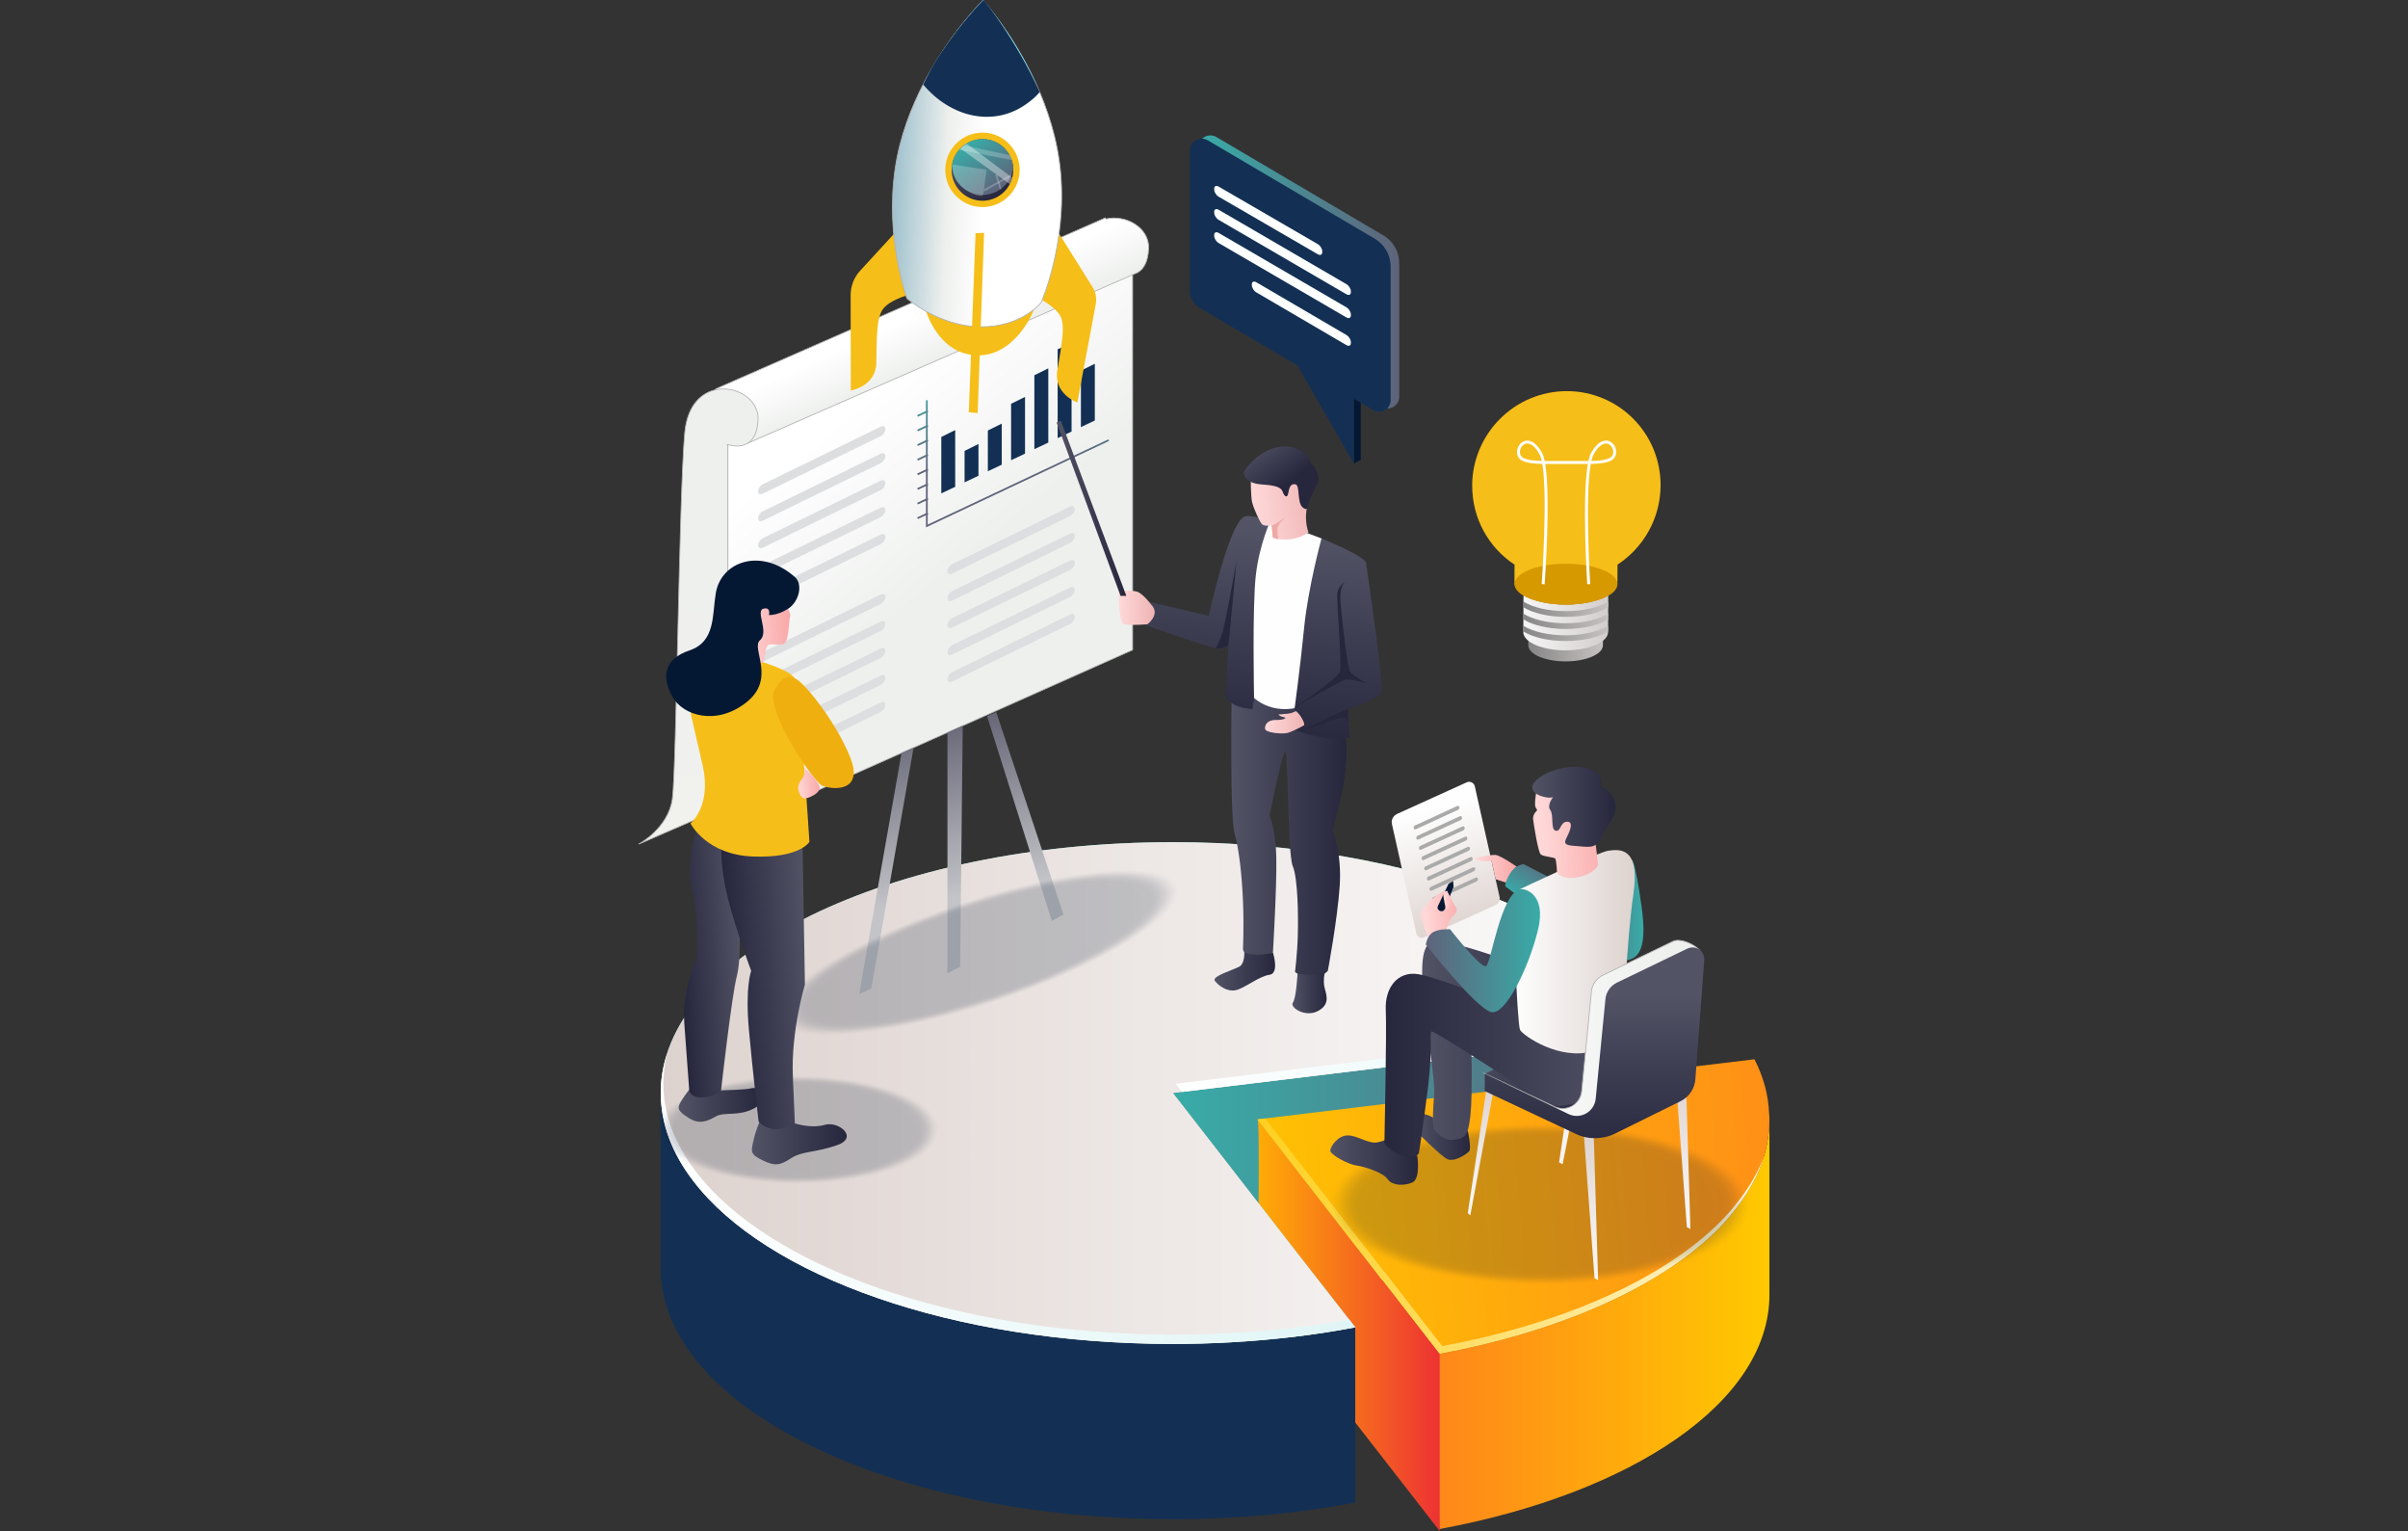 <?xml version="1.0" encoding="UTF-8"?>
<svg id="Layer_1" data-name="Layer 1" xmlns="http://www.w3.org/2000/svg" xmlns:xlink="http://www.w3.org/1999/xlink" viewBox="0 0 719 457">
  <rect x="0" y="0" width="719" height="457" fill="#333333" stroke="none"/>
  <defs>
    <style>
      .cls-1 {
        opacity: .2;
      }

      .cls-1, .cls-2, .cls-3, .cls-4, .cls-5, .cls-6, .cls-7, .cls-8, .cls-9, .cls-10, .cls-11, .cls-12, .cls-13, .cls-14, .cls-15, .cls-16, .cls-17, .cls-18, .cls-19, .cls-20, .cls-21, .cls-22, .cls-23, .cls-24, .cls-25, .cls-26, .cls-27, .cls-28, .cls-29, .cls-30, .cls-31, .cls-32, .cls-33, .cls-34, .cls-35, .cls-36 {
        fill: #051833;
      }

      .cls-2 {
        opacity: .06;
      }

      .cls-3 {
        opacity: .89;
      }

      .cls-37 {
        fill: url(#linear-gradient-61);
      }

      .cls-38 {
        fill: url(#linear-gradient-15);
      }

      .cls-39 {
        fill: url(#linear-gradient-13);
      }

      .cls-40 {
        fill: url(#linear-gradient-28);
      }

      .cls-4 {
        opacity: .49;
      }

      .cls-41 {
        fill: url(#linear-gradient-53);
      }

      .cls-5 {
        opacity: 0;
      }

      .cls-42 {
        fill: url(#linear-gradient-42);
      }

      .cls-43 {
        fill: url(#linear-gradient-46);
      }

      .cls-6 {
        opacity: .46;
      }

      .cls-44 {
        fill: #efaf0f;
      }

      .cls-7 {
        opacity: .6;
      }

      .cls-8 {
        opacity: .63;
      }

      .cls-45 {
        fill: url(#linear-gradient-60);
      }

      .cls-46 {
        fill: url(#linear-gradient-2);
      }

      .cls-9 {
        opacity: .03;
      }

      .cls-47 {
        opacity: .61;
      }

      .cls-48 {
        fill: url(#linear-gradient-56);
      }

      .cls-10 {
        opacity: .86;
      }

      .cls-49 {
        fill: url(#linear-gradient-43);
      }

      .cls-50 {
        fill: url(#linear-gradient-25);
      }

      .cls-11 {
        opacity: .09;
      }

      .cls-51 {
        fill: url(#linear-gradient-40);
      }

      .cls-52 {
        fill: url(#linear-gradient-27);
      }

      .cls-12 {
        opacity: .91;
      }

      .cls-53 {
        opacity: .36;
      }

      .cls-53, .cls-54 {
        fill: #fff;
      }

      .cls-55 {
        fill: #d69900;
      }

      .cls-56 {
        fill: url(#linear-gradient-37);
      }

      .cls-57 {
        fill: url(#linear-gradient-55);
      }

      .cls-58 {
        fill: #133054;
      }

      .cls-59 {
        fill: url(#linear-gradient-39);
      }

      .cls-13 {
        opacity: .66;
      }

      .cls-60 {
        fill: url(#linear-gradient-52);
      }

      .cls-14 {
        opacity: .54;
      }

      .cls-61 {
        fill: url(#linear-gradient-58);
      }

      .cls-62 {
        fill: url(#linear-gradient-47);
      }

      .cls-63 {
        fill: url(#linear-gradient-26);
      }

      .cls-15 {
        opacity: .94;
      }

      .cls-64 {
        fill: none;
      }

      .cls-65 {
        fill: url(#linear-gradient-4);
      }

      .cls-66 {
        fill: url(#linear-gradient-35);
      }

      .cls-67 {
        fill: url(#linear-gradient-30);
      }

      .cls-68 {
        fill: url(#linear-gradient-45);
      }

      .cls-68, .cls-69, .cls-70, .cls-71, .cls-72 {
        stroke: #b3b3b3;
        stroke-miterlimit: 10;
        stroke-width: .25px;
      }

      .cls-16 {
        opacity: .83;
      }

      .cls-17 {
        opacity: .8;
      }

      .cls-73 {
        fill: #26263d;
      }

      .cls-18 {
        opacity: .29;
      }

      .cls-19 {
        opacity: .77;
      }

      .cls-74 {
        fill: url(#linear-gradient-44);
      }

      .cls-75 {
        fill: url(#linear-gradient-49);
      }

      .cls-76 {
        fill: url(#linear-gradient-3);
      }

      .cls-77 {
        fill: url(#linear-gradient-34);
      }

      .cls-78 {
        fill: url(#linear-gradient-5);
      }

      .cls-69 {
        fill: url(#linear-gradient-12);
      }

      .cls-79 {
        fill: url(#linear-gradient-38);
      }

      .cls-80 {
        fill: url(#linear-gradient-22);
      }

      .cls-81 {
        fill: url(#linear-gradient-24);
      }

      .cls-82 {
        fill: #f6be18;
      }

      .cls-83 {
        fill: url(#linear-gradient-54);
      }

      .cls-21 {
        opacity: .34;
      }

      .cls-70 {
        fill: url(#linear-gradient-59);
      }

      .cls-22 {
        opacity: .57;
      }

      .cls-84 {
        fill: url(#linear-gradient-33);
      }

      .cls-85 {
        fill: url(#linear-gradient-51);
      }

      .cls-86 {
        fill: url(#linear-gradient-8);
      }

      .cls-87 {
        fill: url(#linear-gradient-57);
      }

      .cls-23 {
        opacity: .26;
      }

      .cls-24 {
        opacity: .97;
      }

      .cls-25 {
        opacity: .69;
      }

      .cls-26 {
        opacity: .74;
      }

      .cls-27 {
        opacity: .4;
      }

      .cls-88 {
        fill: url(#linear-gradient-14);
      }

      .cls-89 {
        fill: url(#linear-gradient-62);
      }

      .cls-90 {
        opacity: .2;
      }

      .cls-28 {
        opacity: .11;
      }

      .cls-29 {
        opacity: .31;
      }

      .cls-91 {
        fill: url(#linear-gradient-29);
      }

      .cls-92 {
        fill: url(#linear-gradient-20);
      }

      .cls-93 {
        fill: url(#linear-gradient-17);
      }

      .cls-94 {
        fill: url(#linear-gradient-50);
      }

      .cls-95 {
        fill: url(#linear-gradient-7);
      }

      .cls-96 {
        fill: url(#linear-gradient-9);
      }

      .cls-30 {
        opacity: .51;
      }

      .cls-31 {
        opacity: .17;
      }

      .cls-97 {
        fill: url(#linear-gradient-19);
      }

      .cls-32 {
        opacity: .37;
      }

      .cls-98 {
        fill: url(#linear-gradient-6);
      }

      .cls-71 {
        fill: url(#linear-gradient-10);
      }

      .cls-99 {
        fill: url(#linear-gradient-36);
      }

      .cls-100 {
        fill: url(#linear-gradient-21);
      }

      .cls-33 {
        opacity: .23;
      }

      .cls-34 {
        opacity: .71;
      }

      .cls-101 {
        fill: #aaa;
      }

      .cls-102 {
        fill: url(#linear-gradient-48);
      }

      .cls-103 {
        fill: #fefefe;
      }

      .cls-104 {
        fill: url(#linear-gradient-32);
      }

      .cls-105 {
        fill: url(#linear-gradient-41);
      }

      .cls-106 {
        fill: url(#linear-gradient-16);
      }

      .cls-107 {
        fill: url(#linear-gradient);
      }

      .cls-35 {
        opacity: .14;
      }

      .cls-108 {
        fill: url(#linear-gradient-23);
      }

      .cls-109 {
        fill: url(#linear-gradient-31);
      }

      .cls-110 {
        fill: #feffff;
      }

      .cls-111 {
        fill: #dcdee0;
      }

      .cls-72 {
        fill: url(#linear-gradient-11);
      }

      .cls-112 {
        fill: #efa9a5;
      }

      .cls-36 {
        opacity: .43;
      }

      .cls-113 {
        fill: url(#linear-gradient-18);
      }
    </style>
    <linearGradient id="linear-gradient" x1="350.25" y1="341.22" x2="498.65" y2="341.22" gradientUnits="userSpaceOnUse">
      <stop offset="0" stop-color="#38aca8"/>
      <stop offset="1" stop-color="#5f637a"/>
    </linearGradient>
    <linearGradient id="linear-gradient-2" x1="375.46" y1="395.56" x2="430.36" y2="395.56" gradientUnits="userSpaceOnUse">
      <stop offset="0" stop-color="#ffac06"/>
      <stop offset=".99" stop-color="#ed3333"/>
    </linearGradient>
    <linearGradient id="linear-gradient-3" x1="429.87" y1="395.28" x2="528.33" y2="395.28" gradientUnits="userSpaceOnUse">
      <stop offset="0" stop-color="#ff871a"/>
      <stop offset="1" stop-color="#ffc900"/>
    </linearGradient>
    <linearGradient id="linear-gradient-4" x1="197.29" y1="326.26" x2="498.65" y2="326.26" gradientUnits="userSpaceOnUse">
      <stop offset="0" stop-color="#82d7db"/>
      <stop offset="1" stop-color="#5dc9a5"/>
    </linearGradient>
    <linearGradient id="linear-gradient-5" x1="558.42" y1="353.63" x2="352.68" y2="370.05" xlink:href="#linear-gradient-3"/>
    <linearGradient id="linear-gradient-6" x1="197.29" y1="326.26" x2="498.65" y2="326.26" gradientUnits="userSpaceOnUse">
      <stop offset="0" stop-color="#ddd2ce"/>
      <stop offset="1" stop-color="#fefefe"/>
    </linearGradient>
    <linearGradient id="linear-gradient-7" x1="197.29" y1="357.77" x2="404.66" y2="357.77" gradientUnits="userSpaceOnUse">
      <stop offset="0" stop-color="#fff"/>
      <stop offset="1" stop-color="#e0f5f6"/>
    </linearGradient>
    <linearGradient id="linear-gradient-8" x1="351.04" y1="315.86" x2="498.65" y2="315.86" xlink:href="#linear-gradient-7"/>
    <linearGradient id="linear-gradient-9" x1="555.61" y1="356.86" x2="353.35" y2="373" gradientUnits="userSpaceOnUse">
      <stop offset="0" stop-color="#fff"/>
      <stop offset="1" stop-color="#ffc900"/>
    </linearGradient>
    <linearGradient id="linear-gradient-10" x1="250.8" y1="124.78" x2="286.91" y2="168.88" gradientUnits="userSpaceOnUse">
      <stop offset="0" stop-color="#fff"/>
      <stop offset="1" stop-color="#eef0ee"/>
    </linearGradient>
    <linearGradient id="linear-gradient-11" x1="277.36" y1="92.03" x2="283.43" y2="105.43" xlink:href="#linear-gradient-10"/>
    <linearGradient id="linear-gradient-12" x1="204.25" y1="243.41" x2="210.75" y2="171.18" gradientUnits="userSpaceOnUse">
      <stop offset="0" stop-color="#f1f1ee"/>
      <stop offset="1" stop-color="#eef0ee"/>
    </linearGradient>
    <linearGradient id="linear-gradient-13" x1="301.22" y1="109.59" x2="302.37" y2="139.62" xlink:href="#linear-gradient"/>
    <linearGradient id="linear-gradient-14" x1="255.82" y1="208.71" x2="266.53" y2="270.87" gradientUnits="userSpaceOnUse">
      <stop offset="0" stop-color="#535366"/>
      <stop offset="1" stop-color="#c3c4c8"/>
    </linearGradient>
    <linearGradient id="linear-gradient-15" x1="298.88" y1="201.29" x2="309.58" y2="263.45" xlink:href="#linear-gradient-14"/>
    <linearGradient id="linear-gradient-16" x1="276.83" y1="205.09" x2="287.53" y2="267.25" xlink:href="#linear-gradient-14"/>
    <linearGradient id="linear-gradient-17" x1="367.65" y1="246.08" x2="402.05" y2="246.08" gradientUnits="userSpaceOnUse">
      <stop offset="0" stop-color="#535366"/>
      <stop offset="1" stop-color="#26263d"/>
    </linearGradient>
    <linearGradient id="linear-gradient-18" x1="380.7" y1="158.61" x2="375.16" y2="221.83" xlink:href="#linear-gradient-17"/>
    <linearGradient id="linear-gradient-19" x1="-77.85" y1="-20.76" x2="-58.67" y2="-20.76" gradientTransform="translate(454.23 161.32) rotate(-8.43)" gradientUnits="userSpaceOnUse">
      <stop offset="0" stop-color="#ffd9d9"/>
      <stop offset="1" stop-color="#efb4b4"/>
    </linearGradient>
    <linearGradient id="linear-gradient-20" x1="498.9" y1="-41.2" x2="505.88" y2="-27.23" gradientTransform="translate(-112.01 245.22) rotate(-8.43)" xlink:href="#linear-gradient-17"/>
    <linearGradient id="linear-gradient-21" x1="334.06" y1="181.44" x2="344.78" y2="181.44" gradientTransform="matrix(1,0,0,1,0,0)" xlink:href="#linear-gradient-19"/>
    <linearGradient id="linear-gradient-22" x1="315.49" y1="151.73" x2="336.31" y2="151.73" xlink:href="#linear-gradient-17"/>
    <linearGradient id="linear-gradient-23" x1="362.63" y1="290" x2="380.72" y2="290" xlink:href="#linear-gradient-17"/>
    <linearGradient id="linear-gradient-24" x1="385.89" y1="296.55" x2="396.12" y2="296.55" xlink:href="#linear-gradient-17"/>
    <linearGradient id="linear-gradient-25" x1="377.72" y1="215.58" x2="389.42" y2="215.58" gradientTransform="matrix(1,0,0,1,0,0)" xlink:href="#linear-gradient-19"/>
    <linearGradient id="linear-gradient-26" x1="202.65" y1="329.8" x2="227.51" y2="329.8" xlink:href="#linear-gradient-17"/>
    <linearGradient id="linear-gradient-27" x1="5921.01" y1="-93.64" x2="5939.77" y2="-93.64" gradientTransform="translate(6133.68 -55.5) rotate(175.78) scale(1 -1)" xlink:href="#linear-gradient-17"/>
    <linearGradient id="linear-gradient-28" x1="5900.68" y1="-85.81" x2="5925.07" y2="-85.81" gradientTransform="translate(6133.68 -55.5) rotate(175.78) scale(1 -1)" xlink:href="#linear-gradient-17"/>
    <linearGradient id="linear-gradient-29" x1="5894.28" y1="-145.34" x2="5900.68" y2="-145.34" gradientTransform="translate(6133.68 -55.5) rotate(175.78) scale(1 -1)" gradientUnits="userSpaceOnUse">
      <stop offset="0" stop-color="#f9a7a7"/>
      <stop offset="1" stop-color="#ffd7d7"/>
    </linearGradient>
    <linearGradient id="linear-gradient-30" x1="224.5" y1="341.3" x2="252.83" y2="341.3" xlink:href="#linear-gradient-17"/>
    <linearGradient id="linear-gradient-31" x1="5899.26" y1="-191.55" x2="5914.16" y2="-191.55" xlink:href="#linear-gradient-29"/>
    <linearGradient id="linear-gradient-32" x1="5703.68" y1="278.91" x2="5714.37" y2="241.72" gradientTransform="translate(6141.72) rotate(-180) scale(1 -1)" xlink:href="#linear-gradient-6"/>
    <linearGradient id="linear-gradient-33" x1="422.33" y1="339.39" x2="438.93" y2="339.39" xlink:href="#linear-gradient-17"/>
    <linearGradient id="linear-gradient-34" x1="424.64" y1="310.72" x2="472.74" y2="310.72" xlink:href="#linear-gradient-17"/>
    <linearGradient id="linear-gradient-35" x1="5689.19" y1="267.69" x2="5681.5" y2="255.84" gradientTransform="translate(6141.72) rotate(-180) scale(1 -1)" xlink:href="#linear-gradient"/>
    <linearGradient id="linear-gradient-36" x1="397.2" y1="346.29" x2="423.4" y2="346.29" xlink:href="#linear-gradient-17"/>
    <linearGradient id="linear-gradient-37" x1="-5865.61" y1="306.97" x2="-5868.67" y2="340.37" gradientTransform="translate(6337.52)" gradientUnits="userSpaceOnUse">
      <stop offset="0" stop-color="#ddd2ce"/>
      <stop offset="1" stop-color="#f6f4f3"/>
    </linearGradient>
    <linearGradient id="linear-gradient-38" x1="-5903.68" y1="321.89" x2="-5862" y2="319.21" gradientTransform="translate(6337.52)" xlink:href="#linear-gradient-17"/>
    <linearGradient id="linear-gradient-39" x1="-5893.37" y1="322.35" x2="-5896.41" y2="355.63" xlink:href="#linear-gradient-37"/>
    <linearGradient id="linear-gradient-40" x1="-5860.56" y1="337.2" x2="-5863.9" y2="373.72" xlink:href="#linear-gradient-37"/>
    <linearGradient id="linear-gradient-41" x1="-5833" y1="321.94" x2="-5836.34" y2="358.47" xlink:href="#linear-gradient-37"/>
    <linearGradient id="linear-gradient-42" x1="5656.18" y1="318.01" x2="5728.33" y2="318.01" gradientTransform="translate(6141.72) rotate(-180) scale(1 -1)" xlink:href="#linear-gradient-17"/>
    <linearGradient id="linear-gradient-43" x1="5651.01" y1="271.77" x2="5667.02" y2="271.77" gradientTransform="translate(6141.72) rotate(-180) scale(1 -1)" xlink:href="#linear-gradient"/>
    <linearGradient id="linear-gradient-44" x1="5653.6" y1="284.1" x2="5689.39" y2="284.1" gradientTransform="translate(6141.72) rotate(-180) scale(1 -1)" xlink:href="#linear-gradient-6"/>
    <linearGradient id="linear-gradient-45" x1="-5911.94" y1="313.02" x2="-5836.76" y2="308.19" gradientTransform="translate(6337.52)" xlink:href="#linear-gradient-10"/>
    <linearGradient id="linear-gradient-46" x1="5665.61" y1="297.16" x2="5665.61" y2="344.66" gradientTransform="translate(6141.72) rotate(-180) scale(1 -1)" xlink:href="#linear-gradient-17"/>
    <linearGradient id="linear-gradient-47" x1="5601.43" y1="-449.81" x2="5622.33" y2="-451.15" gradientTransform="translate(6096.54 21.6) rotate(173.1) scale(1 -1)" xlink:href="#linear-gradient-29"/>
    <linearGradient id="linear-gradient-48" x1="457.49" y1="240.85" x2="482.35" y2="240.85" xlink:href="#linear-gradient-17"/>
    <linearGradient id="linear-gradient-49" x1="5688.9" y1="259.3" x2="5701.15" y2="259.3" gradientTransform="translate(6141.72) rotate(-180) scale(1 -1)" xlink:href="#linear-gradient-29"/>
    <linearGradient id="linear-gradient-50" x1="5703.89" y1="273.06" x2="5715.91" y2="273.74" gradientTransform="translate(6141.72) rotate(-180) scale(1 -1)" xlink:href="#linear-gradient-29"/>
    <linearGradient id="linear-gradient-51" x1="5681.89" y1="283.77" x2="5716" y2="283.77" gradientTransform="translate(6141.72) rotate(-180) scale(1 -1)" xlink:href="#linear-gradient"/>
    <linearGradient id="linear-gradient-52" x1="5707.14" y1="268.45" x2="5710.33" y2="268.63" gradientTransform="translate(6141.72) rotate(-180) scale(1 -1)" xlink:href="#linear-gradient-29"/>
    <linearGradient id="linear-gradient-53" x1="5693.77" y1="189.61" x2="5716.06" y2="189.61" gradientTransform="translate(6173.28 .86) rotate(-180) scale(1 -1) skewX(.26)" gradientUnits="userSpaceOnUse">
      <stop offset="0" stop-color="#c7c2c2"/>
      <stop offset="1" stop-color="#868585"/>
    </linearGradient>
    <linearGradient id="linear-gradient-54" x1="5692.26" y1="185.33" x2="5717.57" y2="185.33" gradientTransform="translate(6173.28 .86) rotate(-180) scale(1 -1) skewX(.26)" gradientUnits="userSpaceOnUse">
      <stop offset="0" stop-color="#d3cdcd"/>
      <stop offset=".99" stop-color="#f6f5f5"/>
    </linearGradient>
    <linearGradient id="linear-gradient-55" x1="5692.26" y1="181.31" x2="5717.57" y2="181.31" xlink:href="#linear-gradient-53"/>
    <linearGradient id="linear-gradient-56" x1="5692.26" y1="184.92" x2="5717.57" y2="184.92" xlink:href="#linear-gradient-53"/>
    <linearGradient id="linear-gradient-57" x1="5692.26" y1="188.53" x2="5717.57" y2="188.53" xlink:href="#linear-gradient-53"/>
    <linearGradient id="linear-gradient-58" x1="357.82" y1="81.17" x2="417.8" y2="81.17" xlink:href="#linear-gradient"/>
    <linearGradient id="linear-gradient-59" x1="-908.54" y1="1806.2" x2="-925.88" y2="1827.26" gradientTransform="translate(2280.37 -326.75) rotate(52.59)" gradientUnits="userSpaceOnUse">
      <stop offset="0" stop-color="#fff"/>
      <stop offset=".39" stop-color="#eef0ee"/>
      <stop offset="1" stop-color="#9cbfcc"/>
    </linearGradient>
    <linearGradient id="linear-gradient-60" x1="-930.02" y1="1780.27" x2="-938.98" y2="1791.62" gradientTransform="translate(2280.37 -326.75) rotate(52.59)" gradientUnits="userSpaceOnUse">
      <stop offset="0" stop-color="#66d5ea"/>
      <stop offset=".56" stop-color="#0087e7"/>
      <stop offset="1" stop-color="#067cb7"/>
    </linearGradient>
    <linearGradient id="linear-gradient-61" x1="-916.53" y1="1807.65" x2="-898.11" y2="1807.65" gradientTransform="translate(2280.37 -326.75) rotate(52.59)" xlink:href="#linear-gradient-17"/>
    <linearGradient id="linear-gradient-62" x1="-916.53" y1="1807.1" x2="-899.48" y2="1807.1" gradientTransform="translate(2280.37 -326.75) rotate(52.59)" xlink:href="#linear-gradient"/>
  </defs>
  <polygon class="cls-107" points="498.65 308.32 498.65 361.8 387.41 374.12 350.25 326.26 498.65 308.32"/>
  <path class="cls-46" d="M375.46,334.14l54.41,69.95c1.11,0,0,52.91,0,52.91l-54.41-69.95s.9-53.81,0-52.91Z"/>
  <g>
    <path class="cls-76" d="M528.33,334.14v52.32c0,31.98-40.92,59.26-98.46,69.95v-52.32c33.95-6.3,62.18-18.42,79.52-33.82,3.66-3.19,6.7-6.54,9.29-9.97,6.25-8.14,9.65-16.91,9.65-26.16Z"/>
    <path class="cls-65" d="M434.41,316.05l-84.16,10.21,37.17,47.86,17.24,22.09c-11.79,2.23-24.21,3.75-37.26,4.47-5.63.32-11.34.48-17.15.48-65.76,0-121.69-20.26-143.31-48.73-6.25-8.14-9.65-16.99-9.65-26.16,0-41.39,68.44-74.89,152.96-74.89,71.83,0,132.05,24.25,148.4,56.95l-64.24,7.74Z"/>
    <path class="cls-78" d="M528.33,334.14c0,9.25-3.4,18.03-9.65,26.16-2.59,3.43-5.63,6.78-9.29,9.97-17.33,15.39-45.57,27.52-79.52,33.82l-17.16-22.09h-.09l-37.17-47.86,84.16-10.21h.09l64.15-7.74c2.68,5.18,4.2,10.69,4.38,16.27.09.56.09,1.12.09,1.67Z"/>
    <path class="cls-58" d="M404.66,396.21v52.32c-16.89,3.19-35.2,4.94-54.41,4.94-84.52,0-152.96-33.5-152.96-74.89v-52.32c0,9.17,3.39,18.03,9.65,26.16,21.62,28.47,77.55,48.73,143.31,48.73,5.81,0,11.53-.16,17.15-.48,13.05-.72,25.46-2.23,37.26-4.47Z"/>
    <path class="cls-98" d="M434.41,316.05l-84.16,10.21,37.17,47.86,17.24,22.09c-11.79,2.23-24.21,3.75-37.26,4.47-5.63.32-11.34.48-17.15.48-65.76,0-121.69-20.26-143.31-48.73-6.25-8.14-9.65-16.99-9.65-26.16,0-41.39,68.44-74.89,152.96-74.89,71.83,0,132.05,24.25,148.4,56.95l-64.24,7.74Z"/>
    <g>
      <path class="cls-95" d="M368.2,397.89c-5.63.32-11.34.48-17.15.48-65.76,0-121.69-20.26-143.31-48.73-6.25-8.14-9.65-16.99-9.65-26.16,0-3.08.39-6.11,1.12-9.09-1.26,3.87-1.92,7.83-1.92,11.88,0,9.17,3.39,18.03,9.65,26.16,21.62,28.47,77.55,48.73,143.31,48.73,5.81,0,11.53-.16,17.15-.48,13.05-.72,25.46-2.23,37.26-4.47l-1.81-2.32c-11.02,1.97-22.56,3.33-34.66,4Z"/>
      <path class="cls-86" d="M435.21,313.27l-84.16,10.21,1.91,2.46,81.46-9.88,64.24-7.74c-.42-.85-.88-1.69-1.37-2.52l-62.08,7.48Z"/>
    </g>
    <path class="cls-96" d="M519.44,358.01c-2.59,3.43-5.63,6.78-9.29,9.97-17.33,15.39-45.57,27.52-79.52,33.82l-17.16-22.09h-.09l-35.61-45.85-2.32.28,37.17,47.86h.09l17.16,22.09c33.95-6.3,62.18-18.42,79.52-33.82,3.66-3.19,6.7-6.54,9.29-9.97,3.73-4.85,6.45-9.94,8.03-15.21-1.63,4.46-4.08,8.77-7.26,12.92Z"/>
  </g>
  <g>
    <polygon class="cls-71" points="338.19 67.51 217.32 121.38 217.32 247.88 338.19 194 338.19 67.51"/>
    <path class="cls-72" d="M342.97,74.25c.29-6.16-6.6-10.29-12.75-8.9l-.19-.31-116.36,51.06,9.57,16.21,115.47-50.54c.33-.11.66-.25.99-.43l.08-.04h0c1.62-.97,3-2.99,3.18-7.05Z"/>
    <path class="cls-69" d="M217.32,132.69s8.53,3.2,9.02-7.38c.49-10.58-20.17-15.29-21.89,3.92-1.72,19.2-2.46,100.38-3.69,109.23-1.23,8.86-10.08,13.53-10.08,13.53l26.65-11.56v-107.74Z"/>
    <g>
      <g>
        <polygon class="cls-58" points="281.06 130.43 281.06 147.27 285.21 145.31 285.21 128.37 281.06 130.43"/>
        <polygon class="cls-58" points="288.01 134.59 288.01 143.97 292.16 142.01 292.16 132.53 288.01 134.59"/>
        <polygon class="cls-58" points="294.96 128.5 294.96 140.67 299.11 138.71 299.11 126.45 294.96 128.5"/>
        <polygon class="cls-58" points="301.9 120.53 301.9 137.37 306.06 135.41 306.06 118.48 301.9 120.53"/>
        <polygon class="cls-58" points="308.85 112.01 308.85 134.07 313.01 132.11 313.01 109.95 308.85 112.01"/>
        <polygon class="cls-58" points="315.8 104.28 315.8 130.77 319.96 128.82 319.96 102.23 315.8 104.28"/>
        <polygon class="cls-58" points="322.75 110.64 322.75 127.48 326.9 125.52 326.9 108.58 322.75 110.64"/>
      </g>
      <polygon class="cls-39" points="331.16 131.62 330.93 131.15 277 156.59 277 153.54 277.19 153.45 277 153.04 277 149.18 277.19 149.09 277 148.68 277 144.82 277.19 144.73 277 144.32 277 140.46 277.19 140.37 277 139.96 277 136.1 277.19 136.01 277 135.6 277 131.73 277.19 131.64 277 131.23 277 127.37 277.19 127.28 277 126.87 277 123.01 277.19 122.92 277 122.51 277 119.49 276.48 119.49 276.48 122.68 273.85 123.92 274.08 124.39 276.48 123.26 276.48 127.04 273.85 128.28 274.08 128.75 276.48 127.62 276.48 131.4 273.85 132.64 274.08 133.12 276.48 131.98 276.48 135.76 273.85 137 274.08 137.48 276.48 136.34 276.48 140.12 273.85 141.36 274.08 141.84 276.48 140.7 276.48 144.49 273.85 145.73 274.08 146.2 276.48 145.07 276.48 148.85 273.85 150.09 274.08 150.56 276.48 149.43 276.48 153.21 273.85 154.45 274.08 154.92 276.48 153.79 276.48 157.41 331.16 131.62"/>
    </g>
    <g>
      <path class="cls-111" d="M227.75,147.37l35.21-17.19c.77-.38,1.4-1.32,1.4-2.09h0c0-.77-.63-1.09-1.4-.72l-35.21,17.19c-.77.38-1.4,1.32-1.4,2.09h0c0,.77.63,1.1,1.4.72Z"/>
      <path class="cls-111" d="M227.75,155.43l35.21-17.19c.77-.38,1.4-1.32,1.4-2.09h0c0-.77-.63-1.09-1.4-.72l-35.21,17.19c-.77.38-1.4,1.32-1.4,2.09h0c0,.77.63,1.09,1.4.72Z"/>
      <path class="cls-111" d="M227.75,163.48l35.21-17.19c.77-.38,1.4-1.32,1.4-2.09h0c0-.77-.63-1.1-1.4-.72l-35.21,17.19c-.77.38-1.4,1.32-1.4,2.09h0c0,.77.63,1.1,1.4.72Z"/>
      <path class="cls-111" d="M227.75,171.54l35.21-17.19c.77-.38,1.4-1.32,1.4-2.09h0c0-.77-.63-1.1-1.4-.72l-35.21,17.19c-.77.38-1.4,1.32-1.4,2.09h0c0,.77.63,1.09,1.4.72Z"/>
      <path class="cls-111" d="M227.75,179.6l35.21-17.19c.77-.38,1.4-1.32,1.4-2.09h0c0-.77-.63-1.1-1.4-.72l-35.21,17.19c-.77.38-1.4,1.32-1.4,2.09h0c0,.77.63,1.1,1.4.72Z"/>
    </g>
    <g>
      <path class="cls-111" d="M227.75,197.48l35.21-17.19c.77-.38,1.4-1.32,1.4-2.09h0c0-.77-.63-1.1-1.4-.72l-35.21,17.19c-.77.38-1.4,1.32-1.4,2.09h0c0,.77.63,1.1,1.4.72Z"/>
      <path class="cls-111" d="M227.75,205.53l35.21-17.19c.77-.38,1.4-1.32,1.4-2.09h0c0-.77-.63-1.1-1.4-.72l-35.21,17.19c-.77.38-1.4,1.32-1.4,2.09h0c0,.77.63,1.1,1.4.72Z"/>
      <path class="cls-111" d="M227.75,213.59l35.21-17.19c.77-.38,1.4-1.32,1.4-2.09h0c0-.77-.63-1.09-1.4-.72l-35.21,17.19c-.77.38-1.4,1.32-1.4,2.09h0c0,.77.63,1.1,1.4.72Z"/>
      <path class="cls-111" d="M227.75,221.65l35.21-17.19c.77-.38,1.4-1.32,1.4-2.09h0c0-.77-.63-1.1-1.4-.72l-35.21,17.19c-.77.38-1.4,1.32-1.4,2.09h0c0,.77.63,1.1,1.4.72Z"/>
      <path class="cls-111" d="M227.75,229.7l35.21-17.19c.77-.38,1.4-1.32,1.4-2.09h0c0-.77-.63-1.09-1.4-.72l-35.21,17.19c-.77.38-1.4,1.32-1.4,2.09h0c0,.77.63,1.09,1.4.72Z"/>
    </g>
    <g>
      <path class="cls-111" d="M284.3,171.21l35.21-17.19c.77-.38,1.4-1.32,1.4-2.09h0c0-.77-.63-1.1-1.4-.72l-35.21,17.19c-.77.38-1.4,1.32-1.4,2.09h0c0,.77.63,1.09,1.4.72Z"/>
      <path class="cls-111" d="M284.3,179.26l35.21-17.19c.77-.38,1.4-1.32,1.4-2.09h0c0-.77-.63-1.1-1.4-.72l-35.21,17.19c-.77.38-1.4,1.32-1.4,2.09h0c0,.77.63,1.1,1.4.72Z"/>
      <path class="cls-111" d="M284.3,187.32l35.21-17.19c.77-.38,1.4-1.32,1.4-2.09h0c0-.77-.63-1.1-1.4-.72l-35.21,17.19c-.77.38-1.4,1.32-1.4,2.09h0c0,.77.63,1.1,1.4.72Z"/>
      <path class="cls-111" d="M284.3,195.38l35.21-17.19c.77-.38,1.4-1.32,1.4-2.09h0c0-.77-.63-1.1-1.4-.72l-35.21,17.19c-.77.38-1.4,1.32-1.4,2.09h0c0,.77.63,1.1,1.4.72Z"/>
      <path class="cls-111" d="M284.3,203.43l35.21-17.19c.77-.38,1.4-1.32,1.4-2.09h0c0-.77-.63-1.1-1.4-.72l-35.21,17.19c-.77.38-1.4,1.32-1.4,2.09h0c0,.77.63,1.1,1.4.72Z"/>
    </g>
    <polygon class="cls-88" points="269.19 224.76 256.52 296.77 260.18 295.05 272.79 223.15 269.19 224.76"/>
    <polygon class="cls-38" points="297.46 212.54 317.52 272.95 314.07 274.9 294.73 213.77 297.46 212.54"/>
    <polygon class="cls-106" points="282.9 218.65 282.9 290.53 286.69 288.59 287.46 216.61 282.9 218.65"/>
  </g>
  <g>
    <path class="cls-93" d="M367.74,209.26s-.51,34.38.85,39.28c1.35,4.9,2.2,12.34,2.54,20.28.34,7.94,0,14.53,0,14.53,0,0,.51,2.37,2.87,2.53,2.37.17,6.08-1.52,6.08-1.52,0,0,1.18-19.6,1.01-28.39-.17-8.79-2.03-12.5-2.03-12.5,0,0,3.89-19.27,4.73-19.1.85.17.68,30.59,2.2,34.14,1.52,3.55,1.69,14.7,1.52,20.62-.17,5.92-.84,10.99-.84,10.99,0,0,2.37,2.03,5.24,1.86,2.87-.17,4.56-2.2,4.56-2.2,0,0,2.87-15.21,3.55-25.35.68-10.14-2.2-16.73-2.2-16.73,0,0,5.24-15.85,4.06-27.19-1.18-11.34-19.6-20.32-19.6-20.32l-14.53,9.08Z"/>
    <path class="cls-113" d="M407.82,167.75c-2.58-3.64-31.2-14.7-35.95-13.66-4.75,1.03-10.95,29.75-10.95,29.75l-17.56-4.13s1.34,1.44.41,4.13c-.93,2.69-1.55,2.86-1.55,2.86,0,0,20.25,7.01,21.8,7.07,1.55.06,2.8-1.28,2.8-1.28l-.94,15.89s2.27,2.34,5.17,2.85l2.89.52.52-3.37s.62.79,4.24,2.13c3.62,1.34,7.88.88,7.88.88v6.34s1.63,1.14,7.72,2.28c6.1,1.14,8.68,0,8.68,0l-.41-8.47s9.61-2.69,10.02-5.58c.41-2.89-4.75-38.2-4.75-38.2Z"/>
    <path class="cls-103" d="M374.45,208.37s-.55-27.27.52-36.62c1.06-9.35,4.5-16.6,4.5-16.6l15.11,5.57s-3.98,14.61-5.17,26.54c-1.18,11.94-2.84,24.12-2.84,24.12,0,0-6.59,1.66-12.11-3.01Z"/>
    <g>
      <g>
        <path class="cls-97" d="M373.46,143s.02,5.15.39,6.85c.37,1.7,2.32,6.03,3.01,6.67.69.64,2.86.34,2.86.34l.27,3.14s-.27,1.23,4.59,1.02c3.47-.15,6.12-2.12,6.12-2.12,0,0-1.2-2.89-.58-6.76.62-3.88,3.74-8.2,1.41-9.24-4.66-2.08-10.34-2.35-10.4-2.16-.06.19-7.67,2.25-7.67,2.25Z"/>
        <path class="cls-92" d="M371.32,141.07s-.07,3.22,5.62,3.55c5.69.33,5.82,1.56,6.18,2.49.36.93,1.2,1.72,1.5.24.3-1.49.59-3.1,2.14-2.8,1.55.29.38,5.56,2.29,6.98,1.91,1.42,1.03-.94,2.99-4.47,1.97-3.52,1.89-4.49,1.15-6.35-.73-1.86-1.67-2.24-1.67-2.24,0,0-1.27-5.05-7.81-5.19-6.55-.14-11.87,6.22-12.4,7.8Z"/>
      </g>
      <path class="cls-112" d="M379.72,156.87s1.22-.46,2.28-1.22c1.07-.76,1.73-1.27,1.73-1.27,0,0-2.21,2.23-2.3,3.3-.09,1.07.29,3.27.29,3.27l-1.7-.45-.31-3.63Z"/>
    </g>
    <path class="cls-73" d="M402.05,173.47s-2.27.65-1.77,6.53c.5,5.88,2.08,19.44,2.87,20.51.79,1.08,4.81,3.44,4.81,3.44,0,0-5.31-1.51-6.6-1-1.29.5-15.36,8.54-15.36,8.54,0,0,13.42-8.83,14.07-10.98.65-2.15-.93-20.23-.79-23.02.14-2.8,2.78-4.02,2.78-4.02Z"/>
    <path class="cls-73" d="M402.55,211.53l-14.81,6.76s5.46-1.4,8.66-2.65c3.21-1.24,4.45-1.72,5.16-1.15.72.57.98,1.36.98,1.36v-4.33Z"/>
    <path class="cls-73" d="M366.82,192.48l2.38-24.94s-3.41,19.31-4.37,21.85c-.95,2.54-1.83,4.15-1.83,4.15,0,0,2.15.51,3.82-1.06Z"/>
    <path class="cls-100" d="M343.84,180.58s-2.63-3.53-4.46-4.02c-1.83-.49-5.31,0-5.31,0,0,0-.22,9.35,1.54,9.78,1.77.44,6.98,0,6.98,0,0,0,3.94-2.83,1.25-5.77Z"/>
    <polygon class="cls-80" points="334.59 177.87 315.49 126.12 316.76 125.59 336.31 177.87 334.59 177.87"/>
    <path class="cls-108" d="M371.53,284.33s.14,3.19-1.36,4.13c-1.5.95-8.53,2.92-7.42,4.34,1.11,1.42,3.63,3.32,6.24,2.76,2.61-.55,6.95-4.18,10.03-4.58,3.08-.39,1.07-6.62,1.07-6.62,0,0-4.9,1.43-8.55-.04Z"/>
    <path class="cls-81" d="M387.42,290.65s-.36,7.2-1.38,8.63c-1.03,1.42,3.71,4.58,7.58,2.45,3.87-2.13,2.21-5.21,1.82-7.18-.39-1.97.06-3.89.06-3.89,0,0-5.5.69-8.07,0Z"/>
    <path class="cls-50" d="M386.92,212.23s.92.59,1.89,2.32c.97,1.73.49,2,.49,2,0,0-3.18,1.78-4.86,2.22-1.68.43-6.54-.05-6.7-1.19-.16-1.13.65-2.69,3.13-2.67,2.49.02,3.67-.63,2.43-.84-1.24-.22-1.57-.81-1.57-.81,0,0,1.03-.05,2.7-.22,1.67-.16,2.48-.81,2.48-.81Z"/>
  </g>
  <g class="cls-90">
    <ellipse class="cls-5" cx="291.94" cy="284.36" rx="63.5" ry="15.78" transform="translate(-74.64 106.29) rotate(-18.34)"/>
    <ellipse class="cls-9" cx="291.94" cy="284.36" rx="62.82" ry="15.61" transform="translate(-74.64 106.29) rotate(-18.34)"/>
    <ellipse class="cls-2" cx="291.94" cy="284.36" rx="62.15" ry="15.44" transform="translate(-74.64 106.29) rotate(-18.34)"/>
    <ellipse class="cls-11" cx="291.94" cy="284.36" rx="61.47" ry="15.27" transform="translate(-74.64 106.29) rotate(-18.34)"/>
    <ellipse class="cls-28" cx="291.94" cy="284.36" rx="60.8" ry="15.11" transform="translate(-74.64 106.29) rotate(-18.34)"/>
    <ellipse class="cls-35" cx="291.94" cy="284.36" rx="60.12" ry="14.94" transform="translate(-74.64 106.29) rotate(-18.34)"/>
    <ellipse class="cls-31" cx="291.94" cy="284.36" rx="59.44" ry="14.77" transform="translate(-74.64 106.29) rotate(-18.34)"/>
    <ellipse class="cls-1" cx="291.94" cy="284.36" rx="58.77" ry="14.6" transform="translate(-74.64 106.29) rotate(-18.34)"/>
    <ellipse class="cls-33" cx="291.94" cy="284.36" rx="58.09" ry="14.43" transform="translate(-74.64 106.29) rotate(-18.34)"/>
    <ellipse class="cls-23" cx="291.94" cy="284.36" rx="57.41" ry="14.26" transform="translate(-74.64 106.29) rotate(-18.34)"/>
    <ellipse class="cls-18" cx="291.94" cy="284.36" rx="56.74" ry="14.1" transform="translate(-74.64 106.29) rotate(-18.34)"/>
    <ellipse class="cls-29" cx="291.94" cy="284.36" rx="56.06" ry="13.93" transform="translate(-74.64 106.29) rotate(-18.34)"/>
    <ellipse class="cls-21" cx="291.94" cy="284.36" rx="55.38" ry="13.76" transform="translate(-74.64 106.29) rotate(-18.34)"/>
    <ellipse class="cls-32" cx="291.94" cy="284.36" rx="54.71" ry="13.59" transform="translate(-74.64 106.29) rotate(-18.34)"/>
    <ellipse class="cls-27" cx="291.94" cy="284.36" rx="54.03" ry="13.42" transform="translate(-74.64 106.29) rotate(-18.34)"/>
    <ellipse class="cls-36" cx="291.94" cy="284.36" rx="53.35" ry="13.26" transform="translate(-74.64 106.29) rotate(-18.34)"/>
    <ellipse class="cls-6" cx="291.94" cy="284.36" rx="52.68" ry="13.09" transform="translate(-74.64 106.29) rotate(-18.34)"/>
    <ellipse class="cls-4" cx="291.94" cy="284.36" rx="52" ry="12.92" transform="translate(-74.64 106.29) rotate(-18.34)"/>
    <ellipse class="cls-30" cx="291.94" cy="284.36" rx="51.32" ry="12.75" transform="translate(-74.64 106.29) rotate(-18.34)"/>
    <ellipse class="cls-14" cx="291.94" cy="284.36" rx="50.65" ry="12.58" transform="translate(-74.64 106.29) rotate(-18.34)"/>
    <ellipse class="cls-22" cx="291.94" cy="284.36" rx="49.97" ry="12.42" transform="translate(-74.64 106.29) rotate(-18.34)"/>
    <ellipse class="cls-7" cx="291.94" cy="284.36" rx="49.29" ry="12.25" transform="translate(-74.64 106.29) rotate(-18.34)"/>
    <ellipse class="cls-8" cx="291.94" cy="284.36" rx="48.62" ry="12.08" transform="translate(-74.64 106.29) rotate(-18.34)"/>
    <ellipse class="cls-13" cx="291.94" cy="284.36" rx="47.94" ry="11.91" transform="translate(-74.64 106.29) rotate(-18.34)"/>
    <ellipse class="cls-25" cx="291.94" cy="284.36" rx="47.26" ry="11.74" transform="translate(-74.64 106.29) rotate(-18.34)"/>
    <ellipse class="cls-34" cx="291.94" cy="284.36" rx="46.59" ry="11.58" transform="translate(-74.64 106.29) rotate(-18.34)"/>
    <ellipse class="cls-26" cx="291.94" cy="284.36" rx="45.91" ry="11.41" transform="translate(-74.64 106.29) rotate(-18.34)"/>
    <ellipse class="cls-19" cx="291.94" cy="284.36" rx="45.23" ry="11.24" transform="translate(-74.64 106.29) rotate(-18.34)"/>
    <ellipse class="cls-17" cx="291.94" cy="284.36" rx="44.56" ry="11.07" transform="translate(-74.64 106.29) rotate(-18.34)"/>
    <ellipse class="cls-16" cx="291.94" cy="284.36" rx="43.88" ry="10.9" transform="translate(-74.64 106.29) rotate(-18.34)"/>
    <ellipse class="cls-10" cx="291.94" cy="284.36" rx="43.2" ry="10.73" transform="translate(-74.64 106.29) rotate(-18.34)"/>
    <ellipse class="cls-3" cx="291.94" cy="284.36" rx="42.53" ry="10.57" transform="translate(-74.64 106.29) rotate(-18.34)"/>
    <ellipse class="cls-12" cx="291.94" cy="284.36" rx="41.85" ry="10.4" transform="translate(-74.64 106.29) rotate(-18.34)"/>
    <ellipse class="cls-15" cx="291.94" cy="284.36" rx="41.17" ry="10.23" transform="translate(-74.64 106.29) rotate(-18.34)"/>
    <ellipse class="cls-24" cx="291.94" cy="284.36" rx="40.5" ry="10.06" transform="translate(-74.64 106.29) rotate(-18.34)"/>
    <ellipse class="cls-20" cx="291.94" cy="284.36" rx="39.82" ry="9.89" transform="translate(-74.64 106.29) rotate(-18.34)"/>
  </g>
  <g class="cls-90">
    <ellipse class="cls-5" cx="238.15" cy="337.23" rx="42.66" ry="16.34"/>
    <ellipse class="cls-9" cx="238.15" cy="337.23" rx="42.21" ry="16.17"/>
    <ellipse class="cls-2" cx="238.15" cy="337.23" rx="41.75" ry="15.99"/>
    <ellipse class="cls-11" cx="238.15" cy="337.23" rx="41.3" ry="15.82"/>
    <ellipse class="cls-28" cx="238.15" cy="337.23" rx="40.84" ry="15.64"/>
    <ellipse class="cls-35" cx="238.15" cy="337.23" rx="40.39" ry="15.47"/>
    <ellipse class="cls-31" cx="238.15" cy="337.23" rx="39.93" ry="15.3"/>
    <ellipse class="cls-1" cx="238.15" cy="337.23" rx="39.48" ry="15.12"/>
    <ellipse class="cls-33" cx="238.15" cy="337.23" rx="39.02" ry="14.95"/>
    <ellipse class="cls-23" cx="238.15" cy="337.23" rx="38.57" ry="14.77"/>
    <ellipse class="cls-18" cx="238.15" cy="337.23" rx="38.11" ry="14.6"/>
    <ellipse class="cls-29" cx="238.15" cy="337.23" rx="37.66" ry="14.42"/>
    <ellipse class="cls-21" cx="238.15" cy="337.23" rx="37.21" ry="14.25"/>
    <ellipse class="cls-32" cx="238.15" cy="337.23" rx="36.75" ry="14.08"/>
    <ellipse class="cls-27" cx="238.15" cy="337.23" rx="36.3" ry="13.9"/>
    <ellipse class="cls-36" cx="238.15" cy="337.23" rx="35.84" ry="13.73"/>
    <ellipse class="cls-6" cx="238.15" cy="337.23" rx="35.39" ry="13.55"/>
    <ellipse class="cls-4" cx="238.15" cy="337.23" rx="34.93" ry="13.38"/>
    <ellipse class="cls-30" cx="238.15" cy="337.23" rx="34.48" ry="13.21"/>
    <ellipse class="cls-14" cx="238.15" cy="337.23" rx="34.02" ry="13.03"/>
    <ellipse class="cls-22" cx="238.15" cy="337.23" rx="33.57" ry="12.86"/>
    <ellipse class="cls-7" cx="238.15" cy="337.23" rx="33.12" ry="12.68"/>
    <ellipse class="cls-8" cx="238.15" cy="337.23" rx="32.66" ry="12.51"/>
    <ellipse class="cls-13" cx="238.15" cy="337.23" rx="32.21" ry="12.34"/>
    <ellipse class="cls-25" cx="238.15" cy="337.23" rx="31.75" ry="12.16"/>
    <ellipse class="cls-34" cx="238.15" cy="337.23" rx="31.3" ry="11.99"/>
    <ellipse class="cls-26" cx="238.15" cy="337.23" rx="30.84" ry="11.81"/>
    <ellipse class="cls-19" cx="238.15" cy="337.23" rx="30.39" ry="11.64"/>
    <ellipse class="cls-17" cx="238.15" cy="337.23" rx="29.93" ry="11.47"/>
    <ellipse class="cls-16" cx="238.15" cy="337.23" rx="29.48" ry="11.29"/>
    <ellipse class="cls-10" cx="238.15" cy="337.23" rx="29.02" ry="11.12"/>
    <ellipse class="cls-3" cx="238.15" cy="337.23" rx="28.57" ry="10.94"/>
    <ellipse class="cls-12" cx="238.15" cy="337.23" rx="28.12" ry="10.77"/>
    <ellipse class="cls-15" cx="238.15" cy="337.23" rx="27.66" ry="10.59"/>
    <ellipse class="cls-24" cx="238.15" cy="337.23" rx="27.21" ry="10.42"/>
    <ellipse class="cls-20" cx="238.15" cy="337.23" rx="26.75" ry="10.25"/>
  </g>
  <g>
    <path class="cls-63" d="M215.3,325.48c.63-.1,7.25-.12,9.26-.68,2.01-.57,5.25,3.7.45,6.13-4.8,2.43-8.71.82-11.38,2.37s-4.97,2.26-7.71.57c-2.74-1.69-3.71-2.61-3.1-4.1.61-1.49,2.96-4.52,2.96-4.52l9.51.23Z"/>
    <path class="cls-52" d="M207.83,248.14s-3.28,9.99-1.28,16.91,1.52,20.56,1.52,20.56c0,0-4.48,9.83-3.75,19.83.74,10,1.46,19.82,1.46,19.82,0,0,.09,2.6,4.22,2.3s5.3-2.07,5.3-2.07c0,0,3.14-28.16,4.74-34.24,1.6-6.08.47-21.45.47-21.45l-1.1-14.84s-9.03-3.9-11.58-6.82Z"/>
    <path class="cls-40" d="M239.65,253.08l.69,40.83s-4.19,13.79-3.6,27.41l.59,13.62s.07,3.37-5.31,2.52c-5.39-.84-5.54-2.96-5.54-2.96,0,0-1.7-14.25-2.86-27.11-1.16-12.87.68-17.59.68-17.59,0,0-6.09-16.25-7.82-25.53-1.73-9.28-.94-12.79-.94-12.79l24.11,1.6Z"/>
    <path class="cls-82" d="M218.98,195.08s16.77,4.14,18.3,7.41c1.53,3.27,4.4,48.79,4.4,48.79,0,0-2.72,4.88-16.76,4.39-14.04-.48-18.75-9.89-18.75-9.89,0,0,6.33-5.15,3.7-17.03-2.63-11.88-5.11-20.24-4.94-26.56.17-6.33,11.32-7.83,14.05-7.11Z"/>
    <path class="cls-44" d="M237.28,202.49s-3.04-2.24-6.04,3.52c-2.99,5.76,11.64,27.34,14.2,28.49,2.56,1.15,12.89,2.43,8.31-8.73-4.58-11.16-14.37-22.91-16.47-23.28Z"/>
    <path class="cls-91" d="M240.13,229.05s3.52,3.38,4.48,5.52c.96,2.14-3.62,3.97-4.61,3.76-.99-.21-2.64-3.22-.91-5.28,1.73-2.06,1.04-3.99,1.04-3.99Z"/>
    <path class="cls-67" d="M237.29,335.3s4.81,1.67,8.96.46c4.15-1.21,10.19,3.75,3.78,6.03-6.41,2.28-10.5,1.77-13.77,3.9-3.27,2.13-4.77,2.52-8.61.64-3.83-1.88-3.35-2.64-2.75-5.56.6-2.93,1.81-5.71,1.81-5.71,0,0,4.13,4.37,10.59.24Z"/>
    <g>
      <path class="cls-109" d="M234.06,179.57s2.26,3.33,1.85,4.47c-.41,1.14-.3,7.6-1.91,8.14-1.61.54-3.79-.15-4.63.34-.84.49-1.35,5.28-1.35,5.28l-5.02-.27s-4.01-13.89.29-17.16c4.3-3.27,10.77-.8,10.77-.8Z"/>
      <path class="cls-20" d="M237.35,172.24c2.46,2.17,1.26,7.26-1.92,9.39-3.19,2.12-5.83,1.96-5.83,1.96,0,0,.67-2.54-1.7-1.88-2.38.65,1.82,6.97-.97,9.39-2.8,2.42,4.91,11.37-4,18.49-8.91,7.12-18.98,4.11-22.17-1.64-3.19-5.75-2.68-11.19,5.12-13.81,7.8-2.62,6.74-10.53,7.85-17.11,1.6-9.48,13.53-13.7,23.62-4.78Z"/>
    </g>
  </g>
  <g>
    <g class="cls-90">
      <ellipse class="cls-5" cx="459.87" cy="359.45" rx="63.5" ry="24.32"/>
      <ellipse class="cls-9" cx="459.87" cy="359.45" rx="62.82" ry="24.06"/>
      <ellipse class="cls-2" cx="459.87" cy="359.45" rx="62.15" ry="23.8"/>
      <ellipse class="cls-11" cx="459.87" cy="359.45" rx="61.47" ry="23.55"/>
      <ellipse class="cls-28" cx="459.87" cy="359.45" rx="60.8" ry="23.29"/>
      <ellipse class="cls-35" cx="459.87" cy="359.45" rx="60.12" ry="23.03"/>
      <ellipse class="cls-31" cx="459.87" cy="359.45" rx="59.44" ry="22.77"/>
      <ellipse class="cls-1" cx="459.87" cy="359.45" rx="58.77" ry="22.51"/>
      <ellipse class="cls-33" cx="459.87" cy="359.45" rx="58.09" ry="22.25"/>
      <ellipse class="cls-23" cx="459.87" cy="359.45" rx="57.41" ry="21.99"/>
      <ellipse class="cls-18" cx="459.87" cy="359.45" rx="56.74" ry="21.73"/>
      <ellipse class="cls-29" cx="459.87" cy="359.45" rx="56.06" ry="21.47"/>
      <ellipse class="cls-21" cx="459.87" cy="359.45" rx="55.38" ry="21.21"/>
      <ellipse class="cls-32" cx="459.87" cy="359.45" rx="54.71" ry="20.95"/>
      <ellipse class="cls-27" cx="459.87" cy="359.45" rx="54.03" ry="20.69"/>
      <ellipse class="cls-36" cx="459.87" cy="359.45" rx="53.35" ry="20.44"/>
      <ellipse class="cls-6" cx="459.87" cy="359.45" rx="52.68" ry="20.18"/>
      <ellipse class="cls-4" cx="459.87" cy="359.45" rx="52" ry="19.92"/>
      <ellipse class="cls-30" cx="459.87" cy="359.45" rx="51.32" ry="19.66"/>
      <ellipse class="cls-14" cx="459.87" cy="359.45" rx="50.65" ry="19.4"/>
      <ellipse class="cls-22" cx="459.87" cy="359.45" rx="49.97" ry="19.14"/>
      <ellipse class="cls-7" cx="459.87" cy="359.45" rx="49.29" ry="18.88"/>
      <ellipse class="cls-8" cx="459.87" cy="359.45" rx="48.62" ry="18.62"/>
      <ellipse class="cls-13" cx="459.87" cy="359.45" rx="47.94" ry="18.36"/>
      <ellipse class="cls-25" cx="459.87" cy="359.45" rx="47.26" ry="18.1"/>
      <ellipse class="cls-34" cx="459.87" cy="359.45" rx="46.59" ry="17.84"/>
      <ellipse class="cls-26" cx="459.87" cy="359.45" rx="45.91" ry="17.58"/>
      <ellipse class="cls-19" cx="459.87" cy="359.45" rx="45.23" ry="17.33"/>
      <ellipse class="cls-17" cx="459.87" cy="359.45" rx="44.56" ry="17.07"/>
      <ellipse class="cls-16" cx="459.87" cy="359.45" rx="43.88" ry="16.81"/>
      <ellipse class="cls-10" cx="459.87" cy="359.45" rx="43.2" ry="16.55"/>
      <ellipse class="cls-3" cx="459.87" cy="359.45" rx="42.53" ry="16.29"/>
      <ellipse class="cls-12" cx="459.87" cy="359.45" rx="41.85" ry="16.03"/>
      <ellipse class="cls-15" cx="459.87" cy="359.45" rx="41.17" ry="15.77"/>
      <ellipse class="cls-24" cx="459.87" cy="359.45" rx="40.5" ry="15.51"/>
      <ellipse class="cls-20" cx="459.87" cy="359.45" rx="39.82" ry="15.25"/>
    </g>
    <g>
      <path class="cls-104" d="M417.09,242.98l20.87-9.47c1-.45,2.16.13,2.4,1.2l7.4,33.05c.22.98-.28,1.97-1.19,2.39l-21.24,9.64c-1.01.46-2.18-.13-2.42-1.2l-7.3-32.63c-.27-1.21.34-2.45,1.48-2.96Z"/>
      <g>
        <path class="cls-101" d="M422.77,247.53l12.61-5.81c.28-.13.45-.49.37-.8h0c-.08-.31-.38-.45-.66-.32l-12.61,5.81c-.28.13-.45.49-.37.8h0c.08.31.38.45.66.32Z"/>
        <path class="cls-101" d="M423.56,250.58l12.61-5.81c.28-.13.45-.49.37-.8h0c-.08-.31-.38-.45-.66-.32l-12.61,5.81c-.28.13-.45.49-.37.8h0c.08.31.38.45.66.32Z"/>
        <path class="cls-101" d="M424.35,253.63l12.61-5.81c.28-.13.45-.49.37-.8h0c-.08-.31-.38-.45-.66-.32l-12.61,5.81c-.28.13-.45.49-.37.8h0c.08.31.38.45.66.32Z"/>
        <path class="cls-101" d="M425.14,256.69l12.61-5.81c.28-.13.45-.49.37-.8h0c-.08-.31-.38-.45-.66-.32l-12.61,5.81c-.28.13-.45.49-.37.8h0c.08.31.38.45.66.32Z"/>
        <path class="cls-101" d="M425.93,259.74l12.61-5.81c.28-.13.45-.49.37-.8h0c-.08-.31-.38-.45-.66-.32l-12.61,5.81c-.28.13-.45.49-.37.8h0c.08.31.38.45.66.32Z"/>
        <path class="cls-101" d="M426.73,262.79l12.61-5.81c.28-.13.45-.49.37-.8h0c-.08-.31-.38-.45-.66-.32l-12.61,5.81c-.28.13-.45.49-.37.8h0c.08.31.38.45.66.32Z"/>
        <path class="cls-101" d="M427.52,265.84l12.61-5.81c.28-.13.45-.49.37-.8h0c-.08-.31-.38-.45-.66-.32l-12.61,5.81c-.28.13-.45.49-.37.8h0c.08.31.38.45.66.32Z"/>
        <path class="cls-101" d="M428.31,268.89l12.61-5.81c.28-.13.45-.49.37-.8h0c-.08-.31-.38-.45-.66-.32l-12.61,5.81c-.28.13-.45.49-.37.8h0c.08.31.38.45.66.32Z"/>
      </g>
      <path class="cls-84" d="M438.26,337.52s1.12,5.23.45,6.07c-.67.83-4.51,3.51-6.68,2.34s-8.68-7.84-9.35-8.35-1.17-8.18,6.01-3.51c7.18,4.67,9.57,3.44,9.57,3.44Z"/>
      <path class="cls-77" d="M459.91,290.68s-25.2-10.85-32.38-9.35c-7.18,1.5,1.34,36.89.67,45.57-.67,8.68-.17,10.01-.17,10.01,0,0,2.34,3.34,5.01,3.34,3.81,0,4.51-1.5,4.51-1.5,0,0,1.67-1,1.84-12.35.17-11.35-.17-15.19-.17-15.19,0,0,33.99,7.05,33.52,5.11s-12.82-25.64-12.82-25.64Z"/>
      <path class="cls-66" d="M462.17,261.68l-7.27-3.77s-3.14.67-4.28,2.66c-1.14,2-1.16,3.99-1.16,3.99l7.81,5.89,4.9-8.78Z"/>
      <path class="cls-99" d="M423.17,344.93s1.09,6.9-1.47,8.03c-2.55,1.13-6.09.93-7.41-1.03-1.33-1.96-6.97-3.73-9.28-4.03-2.31-.29-8-3.24-7.81-4.57.2-1.33,2.36-4.42,5.25-4.42s6.19,2.65,8.89,2.06c2.7-.59,4.22-1.52,4.22-1.52,0,0,1.31,5.24,7.6,5.47Z"/>
      <polygon class="cls-56" points="471.65 306.33 465.51 346.98 466.58 347.52 474.71 306.33 471.65 306.33"/>
      <path class="cls-79" d="M443.33,320.52l36.16-16.87s.37,28.74-3.38,30.55c-3.75,1.81-18.02-2.96-18.13-2.81-.11.15-14.65-10.87-14.65-10.87Z"/>
      <polygon class="cls-59" points="444.4 321.48 438.26 362.13 439.02 362.78 446.27 323.72 444.4 321.48"/>
      <polygon class="cls-51" points="472.73 336.12 476.11 381.56 477.18 382.1 475.79 336.12 472.73 336.12"/>
      <polygon class="cls-105" points="500.29 320.86 503.67 366.3 504.74 366.85 503.35 320.86 500.29 320.86"/>
      <path class="cls-42" d="M483.73,309.51s4.63,10.23-.93,13.63c-5.55,3.39-16.01,9.82-22.32,5.55-6.31-4.27-31.88-20.82-32.91-20.8-1.03.02.41,3.38-1.13,16.15-1.54,12.77-2.78,20.18-2.78,20.18,0,0-.82,1.85-4.58.82-3.75-1.03-5.71-3.8-5.71-3.8,0,0,.72-33.46.41-39.82-.31-6.36,3.39-11.69,9.77-10.62,6.38,1.08,30.13,10.62,30.13,10.62l30.03,8.09Z"/>
      <path class="cls-49" d="M487.25,256.73s.82-.9,2.89,13.73c2.07,14.63-1.82,16.07-5.64,16.33-3.81.26-9.8-1.19-9.8-1.19l12.55-28.88Z"/>
      <path class="cls-74" d="M453.84,265.43s23.35-11.14,26.45-11.51c3.1-.37,9.53-1.37,7.42,13.02-2.11,14.39-2.85,38.09-2.85,38.09,0,0,.98,5.58-9.06,8.68-10.04,3.1-21.21-4.71-21.95-6.33-.74-1.61-2.96-40.61,0-41.96Z"/>
      <g>
        <path class="cls-68" d="M475.17,296.03l-2.9,29.7c-.39,3.95-4.58,6.3-8.15,4.58l-20.79-9.84,8.19,7.07,14.76,8.7c3.75,1.77,8.11,1.72,11.82-.11l19.51-9.64c2.53-1.25,4.21-3.74,4.42-6.56l6.21-34.41c.2-2.7-6.16-5.76-8.6-4.58l-21.02,10.14c-1.94.94-3.25,2.81-3.46,4.96Z"/>
        <path class="cls-43" d="M479.36,298.25l-2.9,29.7c-.39,3.95-4.58,6.3-8.15,4.58l-24.98-12.07v5.22l27.14,12.77c3.75,1.77,8.11,1.72,11.82-.11l19.51-9.64c2.53-1.25,4.21-3.74,4.42-6.56l2.65-35.55c.2-2.7-2.6-4.61-5.04-3.43l-21.02,10.14c-1.94.94-3.25,2.81-3.46,4.96Z"/>
      </g>
      <path class="cls-62" d="M458.74,236.16s-.71,3.99-.22,4.84l.49.85s-1.42,1.15-1.24,2.69,1.46,9.72,2.26,10.47c.79.75,4.06.79,4.38,1.32.32.52.51,4.21.51,4.21,0,0,1.46,2.35,6.4,1.27,4.95-1.08,5.87-3.67,5.87-3.67l-1.54-12.71s-.68-9.36-4.83-10.29c-4.15-.93-12.09,1.01-12.09,1.01Z"/>
      <path class="cls-102" d="M457.59,235.48s.17,1.39,2.69,2.18c2.52.79,3.48.28,3.48.28,0,0-1.99,2.36-.86,3.87,1.12,1.51,0,5.8,1.61,6.15,1.61.35,1.26-2.5,3.28-2.67,2.02-.17,1.22,2.28.2,4.28s-1.24,2.74,2.31,2.94c3.55.19,6.26,1.2,7.77-2.51,1.51-3.71,4.9-6.16,4.18-10.14-.72-3.99-4.45-5.03-4.45-5.03,0,0,1.99-5.54-6.43-5.91-8.43-.37-14.73,4.49-13.78,6.55Z"/>
      <path class="cls-75" d="M452.83,258.67s-4.8-3.39-6.35-3.48c-1.55-.09-5.78.87-5.78.87,0,0-.73.59,1.47.87,2.2.29,3.18,0,3.18,0l1.24,5.52,3.02.98s1.09-3.44,3.23-4.76Z"/>
      <path class="cls-94" d="M431.92,277.38s.53-2.55,1.9-3.87c1.37-1.32,1.42-2.16.74-3.01-.69-.84-1.32-2.21-1.32-2.21,0,0-1.86.58-1.8,1s1.13-3.46-.4-3.15c-1.53.32-6.36,4.44-6.68,6.34-.32,1.9,2.5,8.51,2.5,8.51,0,0,1.31-3.75,5.06-3.62Z"/>
      <path class="cls-85" d="M453.84,265.43c1.31-.32,8.04,1.21,5.39,12.12-2.64,10.91-9.53,25.38-13.91,24.56-4.38-.83-19.59-20.17-19.59-20.17,0,0,.41-2.98,2.56-3.88,2.15-.91,4.71-.66,4.71-.66,0,0,9.26,11.92,10.75,10.96,1.49-.96,4.32-21.49,10.09-22.92Z"/>
      <path class="cls-20" d="M434.04,264.64l-2.63,6.71c-.21.53-.81.8-1.35.59l-.15-.06c-.57-.22-.83-.87-.57-1.42l3.18-6.66,1.34-.83.17,1.67Z"/>
      <path class="cls-60" d="M433.92,269.57l-1.82-3.68s-1.26.11-1.16,1.27c.1,1.16.77,4.16.77,4.16l2.21-1.75Z"/>
    </g>
  </g>
  <g>
    <path class="cls-64" d="M484.56,170.1c-.18-.18-.35-.35-.53-.53"/>
    <path class="cls-41" d="M456.33,192.32h.03c-.02.09-.03.19-.03.3-.01,2.65,4.96,4.8,11.12,4.8s11.15-2.15,11.17-4.8c0-.11-.01-.21-.03-.3h.03l.05-9.45c-2.45,1.52-6.54,2.52-11.16,2.52s-8.7-1-11.13-2.52l-.05,9.45Z"/>
    <path class="cls-83" d="M454.84,188.34h.04c-.02.11-.04.22-.04.34-.02,3.01,5.63,5.45,12.63,5.45s12.67-2.44,12.68-5.45c0-.12-.02-.24-.03-.34h.04l.05-10.74c-2.78,1.73-7.42,2.86-12.67,2.86s-9.88-1.14-12.64-2.86l-.05,10.74Z"/>
    <path class="cls-82" d="M439.59,144.94c-.05,9.87,4.98,18.56,12.63,23.6l-.02,4.89h.04c-.02.13-.05.27-.05.41,0,1.4,1,2.7,2.71,3.77,2.76,1.73,7.4,2.86,12.64,2.86s9.89-1.14,12.67-2.86c1.72-1.07,2.74-2.37,2.74-3.77,0-.14-.02-.28-.04-.41h.04l.02-4.89c7.7-5.04,12.81-13.72,12.86-23.6.08-15.56-12.45-28.19-27.99-28.19s-28.19,12.62-28.27,28.19Z"/>
    <path class="cls-57" d="M467.53,182.43c5.25,0,9.89-1.14,12.67-2.86v1.7c-2.79,1.73-7.43,2.86-12.68,2.86s-9.88-1.14-12.64-2.86v-1.7c2.77,1.73,7.4,2.86,12.65,2.86Z"/>
    <path class="cls-48" d="M467.51,186.04c5.25,0,9.89-1.14,12.67-2.86v1.7c-2.79,1.73-7.43,2.86-12.68,2.86s-9.88-1.14-12.64-2.86v-1.7c2.77,1.73,7.4,2.86,12.65,2.86Z"/>
    <path class="cls-87" d="M467.49,189.64c5.25,0,9.89-1.14,12.67-2.86v1.7c-2.79,1.73-7.43,2.86-12.68,2.86s-9.88-1.14-12.64-2.86v-1.7c2.77,1.73,7.4,2.86,12.65,2.86Z"/>
    <ellipse class="cls-55" cx="467.59" cy="174.37" rx="15.36" ry="6.1"/>
    <path class="cls-54" d="M454.23,137.35c1.29.81,3.75,1.09,6.28,1.13,1.68,9.74-.16,35.57-.18,35.86l.88.06c.09-1.19,1.84-25.88.18-35.91,2.54-.01,10.18-.01,12.72,0-1.76,10.04-.25,34.72-.18,35.91l.88-.06c-.02-.29-1.6-26.12.18-35.86,2.53-.04,4.99-.32,6.29-1.13,1.01-.63,1.49-1.82,1.23-3.11-.28-1.42-1.31-2.51-2.56-2.7-.96-.15-2.86.11-4.85,3.61-.32.57-.6,1.41-.82,2.46-2.1,0-10.95,0-13.05,0-.22-1.05-.48-1.89-.8-2.46-1.95-3.49-3.85-3.76-4.81-3.61-1.25.2-2.29,1.28-2.58,2.7-.27,1.29.19,2.48,1.2,3.11ZM475.16,137.6c.2-.86.43-1.54.7-2.02,1.18-2.07,2.46-3.19,3.65-3.19.1,0,.19,0,.29.02.87.14,1.63.97,1.84,2.01.18.93-.13,1.75-.83,2.19-1.12.7-3.32.95-5.65.99ZM453.89,134.41c.22-1.04.98-1.87,1.86-2.01.1-.02.19-.02.29-.02,1.19,0,2.46,1.12,3.62,3.19.27.48.49,1.16.68,2.02-2.32-.04-4.52-.29-5.64-.99-.7-.44-1-1.26-.81-2.19Z"/>
  </g>
  <g>
    <path class="cls-61" d="M413.01,70.24l-49.79-29.33c-2.39-1.39-5.4.33-5.4,3.1v41.67c0,2.17,1.15,4.18,3.03,5.28l51.76,30.47c2.3,1.34,5.19-.32,5.19-2.98v-39.89c0-3.43-1.82-6.6-4.78-8.33Z"/>
    <path class="cls-58" d="M360.66,41.9l49.79,29.33c2.96,1.73,4.78,4.9,4.78,8.33v39.89c0,2.66-2.89,4.32-5.19,2.98l-5.76-3.39v19.36s-16.87-29.3-16.87-29.3l-29.13-17.15c-1.88-1.09-3.03-3.1-3.03-5.28v-41.67c0-2.77,3-4.5,5.4-3.1Z"/>
    <g>
      <path class="cls-110" d="M363.88,58.72l29.59,17.17c.73.42,1.33.17,1.33-.56v-.36c0-.73-.6-1.68-1.33-2.1l-29.59-17.17c-.73-.42-1.33-.17-1.33.56v.36c0,.73.6,1.68,1.33,2.1Z"/>
      <path class="cls-110" d="M363.88,65.63l38.14,22.2c.73.42,1.33.17,1.33-.56v-.36c0-.73-.6-1.68-1.33-2.1l-38.14-22.2c-.73-.42-1.33-.17-1.33.56v.36c0,.73.6,1.68,1.33,2.1Z"/>
      <path class="cls-110" d="M363.88,72.55l38.14,22.2c.73.42,1.33.17,1.33-.56v-.36c0-.73-.6-1.68-1.33-2.1l-38.14-22.2c-.73-.42-1.33-.17-1.33.56v.36c0,.73.6,1.68,1.33,2.1Z"/>
      <path class="cls-110" d="M375.12,87.27l26.9,15.74c.73.42,1.33.17,1.33-.56v-.36c0-.73-.6-1.68-1.33-2.1l-26.9-15.74c-.73-.42-1.33-.17-1.33.56v.36c0,.73.6,1.68,1.33,2.1Z"/>
    </g>
    <polygon class="cls-20" points="406.31 120.22 406.31 137.19 404.3 138.39 404.3 119.03 406.31 120.22"/>
  </g>
  <g>
    <path class="cls-82" d="M313.97,66.13l12.25,19.57c.95,1.52,1.29,3.33.96,5.09l-5.5,29.36s-7.14-2.56-5.98-9.54c1.16-6.98,2.44-13.14.99-16.09-1.45-2.95-6.12-5.23-6.12-5.23l3.4-23.16Z"/>
    <path class="cls-82" d="M271.47,64.86l-14.65,15.96c-1.83,1.99-2.84,4.6-2.83,7.3l.05,28.45s7.49-1.22,7.62-8.29c.13-7.07,0-13.36,1.96-16.01,1.96-2.64,6.97-4.02,6.97-4.02l.88-23.39Z"/>
    <path class="cls-82" d="M308.64,92.66s-5.47,13.98-17.27,13.38c-11.8-.6-15.2-14.21-15.2-14.21l32.47.83Z"/>
    <path class="cls-70" d="M292.75,97.55c-12.35-.09-21.96-8.47-21.96-8.47,0,0-6.64-17.89-3.46-39.03,1.42-9.42,4.77-18.08,8.62-25.44,1.89-3.62,3.9-6.92,5.86-9.86,5.95-8.9,11.45-14.35,11.73-14.62h.02s0,.02,0,.02c.31.35,8.94,10,15.62,24.5,3.6,7.8,6.64,17,7.52,26.92,1.9,21.29-5.82,38.74-5.82,38.74,0,0-5.79,7.34-18.14,7.24Z"/>
    <circle class="cls-82" cx="293.35" cy="50.72" r="11.11" transform="translate(-2.32 15.97) rotate(-3.11)"/>
    <path class="cls-45" d="M305.73,27.94c-9.25,7.07-21.42,3.73-28.8-5.13,1.89-3.62,2.94-5.12,4.9-8.06,5.95-8.9,11.45-14.35,11.73-14.62h.02s0,.02,0,.02c.31.35,8.94,10,15.62,24.5-1.01,1.2-2.16,2.31-3.46,3.3Z"/>
    <path class="cls-58" d="M307.08,30.58c-10.16,7.77-23.33,4.39-31.44-5.36,2.08-3.98,3.01-5.91,5.17-9.14C287.35,6.31,293.39.31,293.7.01h.02s0,.02,0,.02c.35.38,9.38,11.5,16.73,27.44-1.11,1.32-1.93,2.02-3.36,3.11Z"/>
    <polygon class="cls-82" points="291.29 69.6 289.28 123.05 291.92 123.3 293.84 69.52 291.29 69.6"/>
    <path class="cls-37" d="M298.94,58.03c-4.04,3.09-9.82,2.32-12.91-1.72-1.52-1.99-2.11-4.4-1.82-6.7.28-2.37,1.49-4.63,3.54-6.2,4.04-3.09,9.82-2.32,12.91,1.71,1.14,1.49,1.76,3.22,1.87,4.97.21,2.97-1.04,5.99-3.59,7.94Z"/>
    <path class="cls-89" d="M298.99,56.28c-4.04,3.09-9.82,2.32-12.91-1.72-1.14-1.49-1.75-3.21-1.86-4.95.28-2.37,1.49-4.63,3.54-6.2,4.04-3.09,9.82-2.32,12.91,1.71,1.14,1.49,1.76,3.22,1.87,4.97-.29,2.37-1.5,4.62-3.54,6.19Z"/>
    <g class="cls-47">
      <path class="cls-53" d="M293.57,58.17l1-7.5-10.27-1.6s-.22,5.01,4.27,7.74c4.49,2.73,5,1.37,5,1.37Z"/>
      <polygon class="cls-53" points="287.75 43.4 301.61 46.35 302.06 47.74 286.34 44.74 287.75 43.4"/>
      <polygon class="cls-53" points="298.99 56.28 297.71 52.02 297.17 52.2 298.55 56.61 298.99 56.28"/>
      <polygon class="cls-53" points="301.79 52.73 293.81 57.16 293.8 56.47 302.09 51.97 301.79 52.73"/>
    </g>
    <polygon class="cls-53" points="302.25 53.06 288.58 42.84 286.76 44.34 301.52 54.96 302.25 53.06"/>
  </g>
</svg>